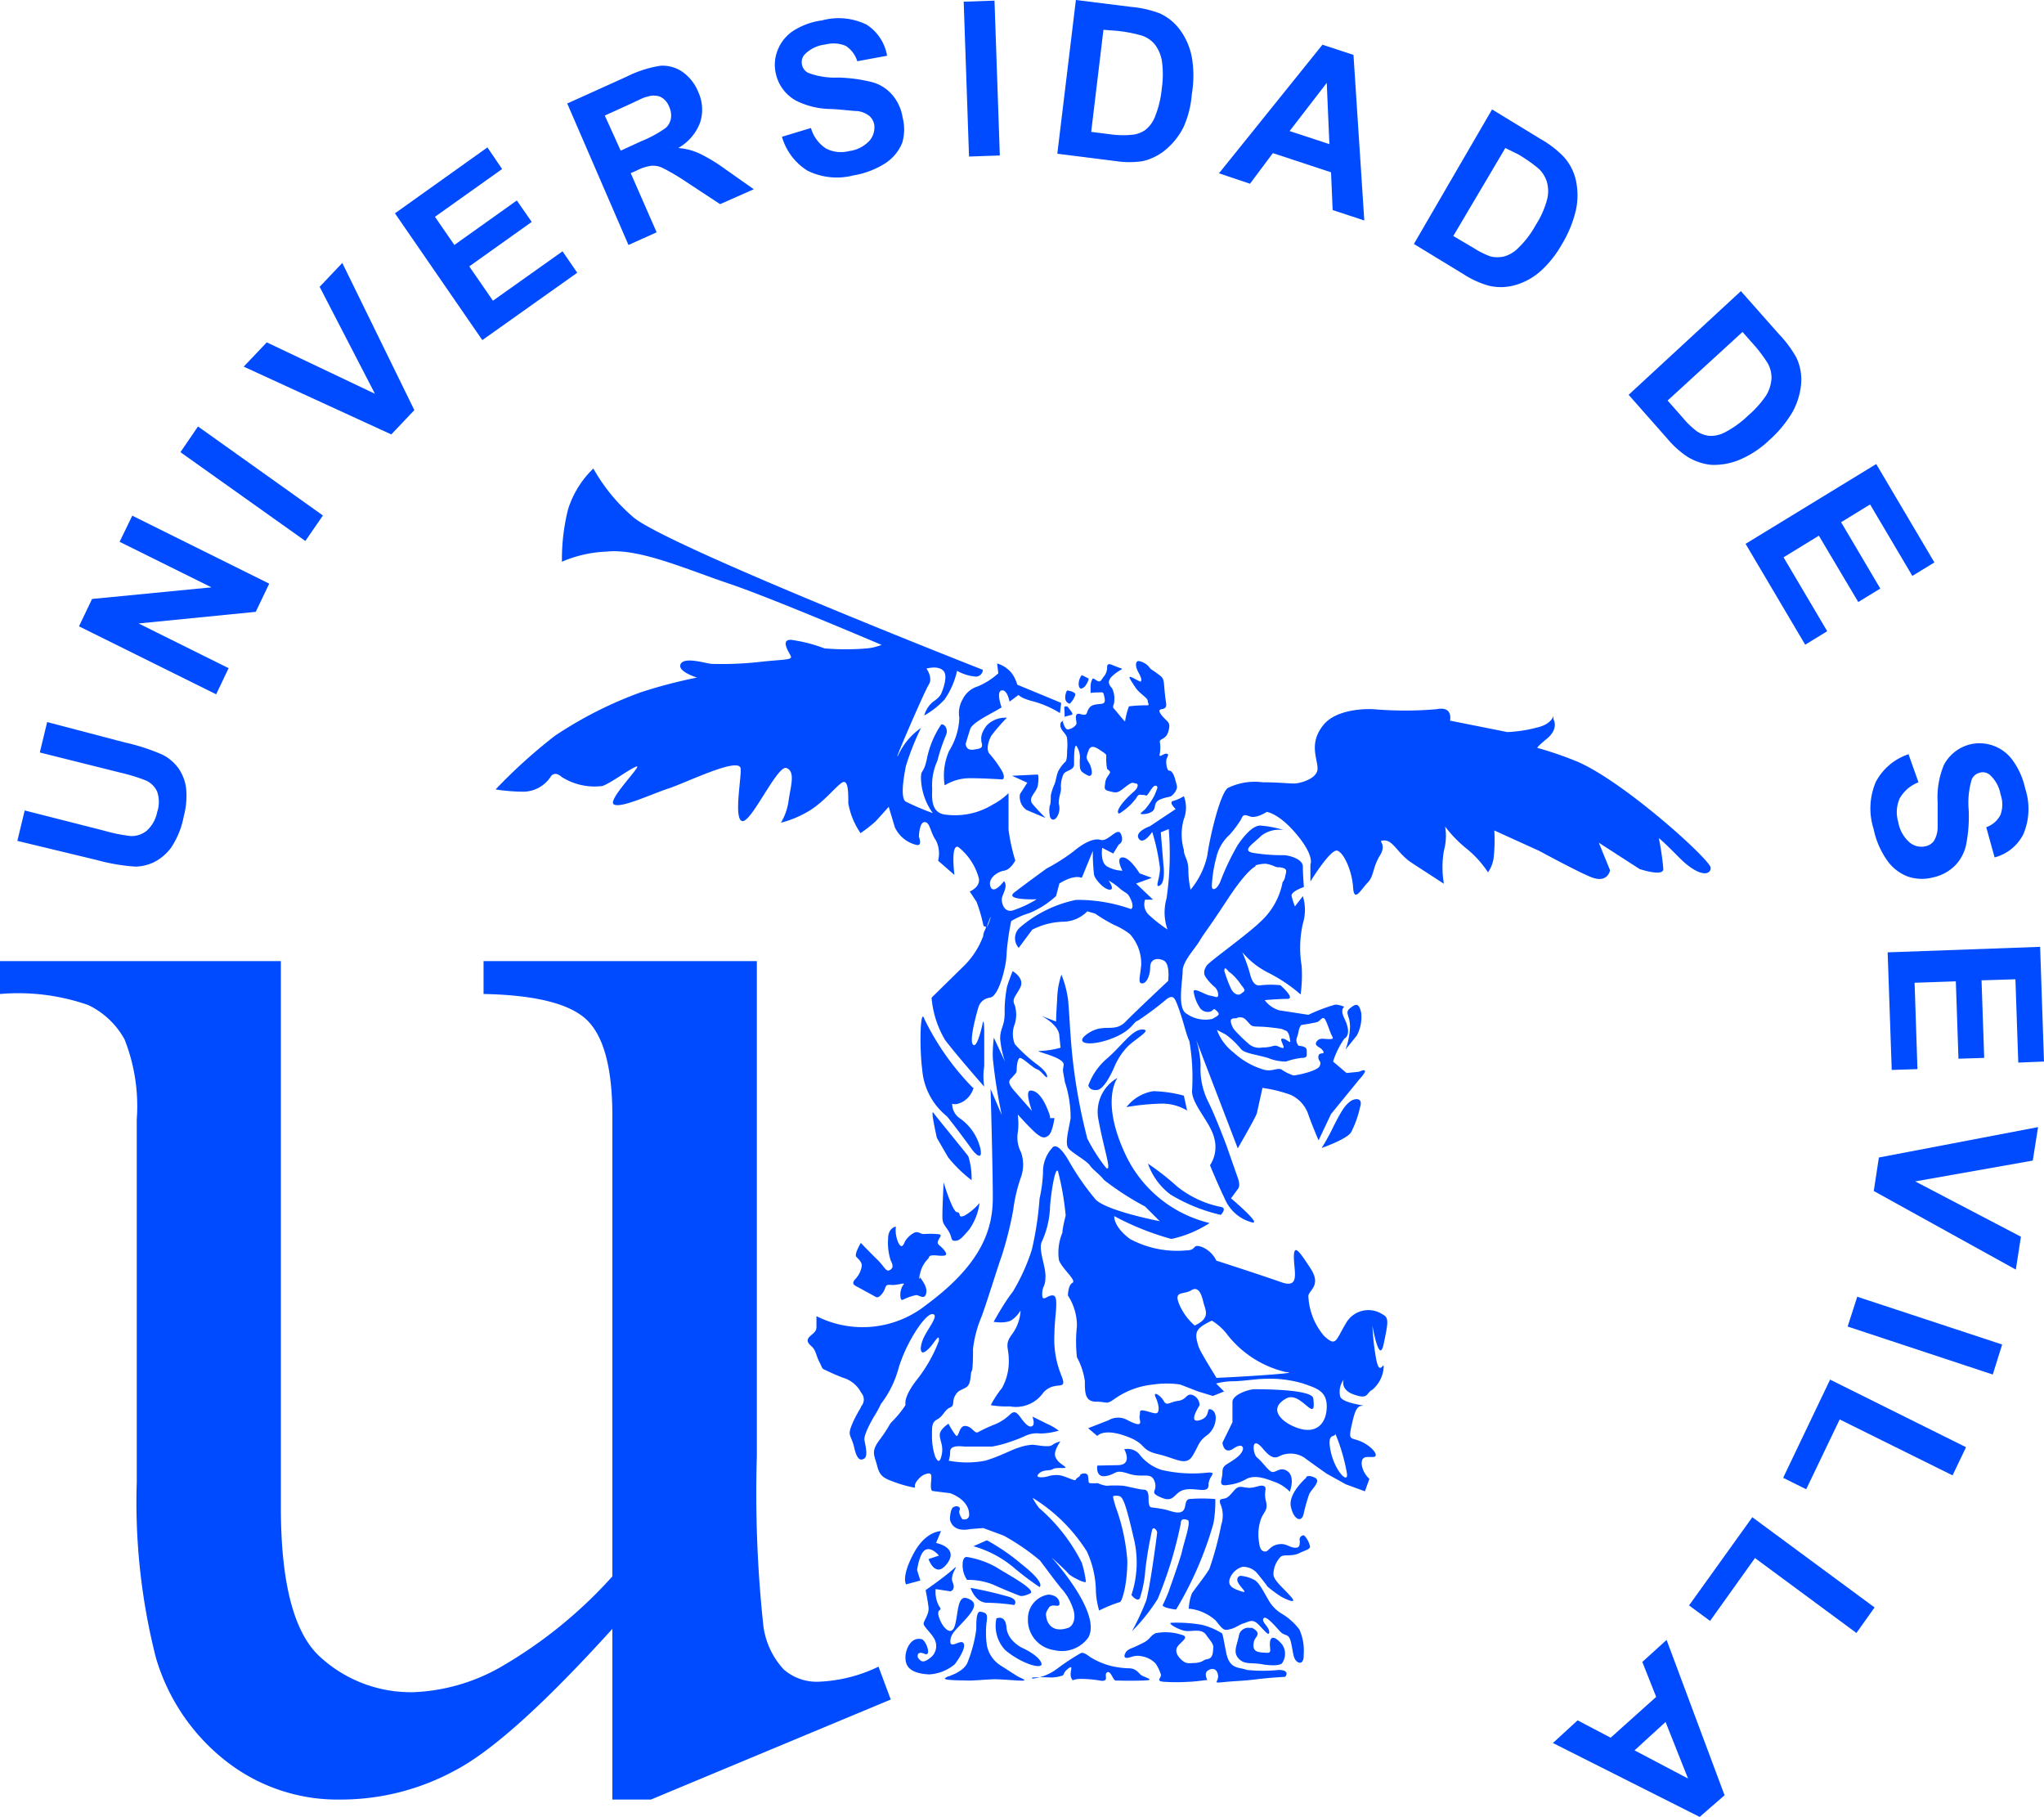 <svg id="Capa_1" data-name="Capa 1" xmlns="http://www.w3.org/2000/svg" viewBox="0 0 100.14 88.99"><defs><style>.cls-1{fill:#004bff;}</style></defs><path class="cls-1" d="M27.53,27.49a10.07,10.07,0,0,1,.3-2.54,4.74,4.74,0,0,1,1.24-2A8.8,8.8,0,0,0,31,25.31c1.47,1.35,17.15,7.5,17.15,7.5a.34.34,0,0,1-.38.33,2.21,2.21,0,0,1-.88-.28,4,4,0,0,1-.61,1.4,4.14,4.14,0,0,1-1,.79,1.3,1.3,0,0,1,.44-.68c.33-.22.39-.39.39-.39s.38-.84.11-1.12-.83-.11-.83-.11.33.45.11.79-2,4.47-1.43,3.32a3.26,3.26,0,0,1,1.05-1.2,12.92,12.92,0,0,0-.74,1.87c-.11.56-.28,1.57,0,1.74a13.07,13.07,0,0,0,1.32.56,3.06,3.06,0,0,1-.58-1.71c0-.47.14-.19.3-1a4.67,4.67,0,0,1,.69-1.63c.16-.05.38.23.22.56a9.24,9.24,0,0,0-.41,1.23,2.84,2.84,0,0,0-.25,1.35c0,.39-.11,1.23.71,1.28a3.52,3.52,0,0,0,2.26-.5,3.2,3.2,0,0,0,.77-.56s0,1.4,0,1.79a9.25,9.25,0,0,0,.33,1.51s-.22.45-.55.5-.82.39-.66.79.66-.28.66-.28c.22.28-.11.67-.11.89s.11.62.5.56a5.41,5.41,0,0,0,1.21-.56s-1.6.06-1.1-.33,1.59-1.18,1.59-1.18a9.3,9.3,0,0,0,1.32-.84c.39-.33.94-.67,1.32-.56s.83-.67,1-.28-.11.51-.11.51l-.27.44L54,41.53s-.11.68.22.9a1.58,1.58,0,0,0,.77.22S54.64,42,55,42s.83.78.83.78l.6.22-.77.28.83.79-.39,0a.7.7,0,0,0,.17.73,6.68,6.68,0,0,0,.93.73,2.48,2.48,0,0,1-.05-1.51,15.16,15.16,0,0,0,.11-3.41l-.39.16L57,42.37s.11.84-.17,1,0-.33,0-.84a10.17,10.17,0,0,0-.38-1.78s-.44.67-.66.33.55-.61.55-.61l1.26-.84s-.38-.34-.11-.4A2.05,2.05,0,0,0,58,39a1.57,1.57,0,0,1,0,1.12,2.7,2.7,0,0,0,0,1.51c0,.33.22.44.22,1a4.51,4.51,0,0,0,.11.95,3.93,3.93,0,0,0,.82-1.68c.11-.84.61-3,1-3.3a3,3,0,0,1,1.71-.28c.77,0,1.26.06,1.54.06s1.15-.23,1.15-.73-.44-1.23.28-2.13,2.47-.78,2.47-.78a17.89,17.89,0,0,0,3.08,0c.83-.17.66.56.66.56l2.81.56a6.86,6.86,0,0,0,1.48-.23c.69-.16.78-.57.78-.57a1.07,1.07,0,0,0,0,.18s.28.45-.33.95-.44.45-.44.45a17.76,17.76,0,0,1,1.82.62c2.25.89,6.65,4.86,6.65,5.25s-.6.45-1.54-.5-1-.95-1-.95a13.32,13.32,0,0,1,.22,1.51c0,.39-1.16,0-1.16,0l-2-1.29.55,1.35s-.11.67-.94.33c-.63-.25-2.53-1.28-2.53-1.28l-2.2-1A8,8,0,0,1,73.18,42a1.62,1.62,0,0,1-.28.73,5.09,5.09,0,0,0-1-1.12,6.23,6.23,0,0,1-1.1-1.12,2.71,2.71,0,0,1-.06,1.18,4.79,4.79,0,0,0,0,1.62l-1.54-1c-.71-.45-.93-1.12-1.37-1.12s.16.11-.22.73-.28,1-.61,1.34-.66,1-.71.22-.44-1.68-.77-1.79-1.32,1.51-1.32,1.51l0-.84s.22-.39-.66-1.45-1.48-1.12-1.48-1.12-.5.34-.83.22-.33-.05-.44.17a5.29,5.29,0,0,1-.55.73A2.14,2.14,0,0,0,59.59,42a6.56,6.56,0,0,0-.22,1.4c0,.28.28.17.44-.28a12.27,12.27,0,0,1,.83-1.73c.16-.23.66-.95,1.1-.95a5.12,5.12,0,0,1,1.15.22,1.44,1.44,0,0,0-1.1.28c-.38.39-1,.73-.38.84a8.68,8.68,0,0,0,1.48.11c.22,0,.94.17.94.56s.05,1,.05,1-.66.22-.6.45a4.25,4.25,0,0,0,.16.5l.39-.5a2.26,2.26,0,0,1,0,1.34,5.4,5.4,0,0,0-.06,2.07,6.82,6.82,0,0,1-.05,1.4,7.87,7.87,0,0,0-1.6-1.07,4,4,0,0,1-1.26-1,7.94,7.94,0,0,1,.38,1.06c.11.45.28.62.55.56a4.68,4.68,0,0,1,.94,0s.77.67.33.67-1.1.06-1.1.06a1.39,1.39,0,0,0,.71.5l1.43.22a8.44,8.44,0,0,1,1.32-.5,1.14,1.14,0,0,1,.44.11s-.22.11,0,.56.27.84,0,1a4.16,4.16,0,0,0-.55,1.12l.66.56.61-.06s.66-.33,0,.39l-1.37,1.68-.61,1.29s-.27-.62-.49-1.23a1.62,1.62,0,0,0-.88-1,6.7,6.7,0,0,0-1.38-.34l-.27,1.23c-.06.22-.94,1.73-.94,1.73L58.6,50.93a4.72,4.72,0,0,1,.22,1.23A3.58,3.58,0,0,0,59.21,54c.38.78.88,2.12.88,2.12l.55,1.57s.16.39,0,.56l-.33.45s1.59,1.34,1,1.17A2,2,0,0,1,60,58.71c-.33-.68-.72-1.63-.72-1.63a1.61,1.61,0,0,0,.22-1.28c-.16-.79-1.1-1.68-1.1-2.35A10.42,10.42,0,0,0,58.27,51c-.16-.33-.27-.89-.49-1.51s-.28-.78-.61-.56A15.06,15.06,0,0,1,55.74,50c-.22.05-.27.5-1.32.89s-1.87.23-1.1-.28,1.27,0,1.82-.56,2.09-2,2.09-2,.11-.84-.22-1-.66-.06-.66.33-.17.79-.39.79-.11-.28-.05-.9a2.16,2.16,0,0,0-.55-1.51,3.42,3.42,0,0,0-.77-.45,8,8,0,0,1-.94-.56l-.38-.11a1.68,1.68,0,0,1-1.21.51,3.57,3.57,0,0,0-1.49.39l-.66.89a.7.7,0,0,1,.06-1,6.08,6.08,0,0,1,2.75-1.35,7.81,7.81,0,0,1,2.69.45s.17-.06,0-.45-.22-.28-.55-.56a3.12,3.12,0,0,0-.55-.39s.33.45.06.45-.72-.5-.77-.73a9.22,9.22,0,0,1-.06-1.17L53,43c-.44-.17-1.1.28-1.1.28l-.16.61a4.37,4.37,0,0,1-1.32.84,3.83,3.83,0,0,0-.88.39,13.32,13.32,0,0,0-.22,1.51,4.05,4.05,0,0,1-.11.84s-.28,1.35-.72,1.4a.67.67,0,0,0-.55.45s-.49,1.62-.27,1.85.49-1.12.49-1.12.06-.12.06.56,0,1.06,0,1.62a3.17,3.17,0,0,0,0,1s-1.37-1.56-1.92-2.29a4.81,4.81,0,0,1-.66-2.07l1.65-1.62a4.05,4.05,0,0,0,.88-1.4c0-.16.09-.29.13-.4s-.1,0-.13-.16a7.48,7.48,0,0,0-.33-1.12l-.33-.5s.55-.22.44-.67a2.93,2.93,0,0,0-1-1.51c-.39-.17-.19,1.37-.19,1.37l-.8-.7a1.43,1.43,0,0,0-.11-1c-.28-.39-.28-.89-.55-.89s-.28.72-.28.72.18.46-.11.4a1.56,1.56,0,0,1-1.07-.87l-.3-1s-.44.5-.66.73a6.73,6.73,0,0,1-.72.56,3.71,3.71,0,0,1-.6-1.46c0-.56,0-1.23-.33-1s-.83.89-1.54,1.34a5.16,5.16,0,0,1-1.43.61,2.85,2.85,0,0,0,.38-1.12c.11-.72.33-1.39-.11-1.56s-1.73,2.71-2.17,2.6,0-2.29-.08-2.6c-.14-.53-2.69.73-3.52,1s-2.36,1-2.69.78,1.48-2,1.1-1.85-1.21.79-1.65.95a3,3,0,0,1-2-.44c-.38-.34-.55,0-.55,0a1.62,1.62,0,0,1-1.29.72c-.77,0-1.4-.11-1.4-.11a25.82,25.82,0,0,1,2.91-2.63,19.57,19.57,0,0,1,4.18-2.12,23.94,23.94,0,0,1,2.78-.73s-1-.3-.8-.67,1.29,0,1.54,0a17.07,17.07,0,0,0,2.28-.09c1.18-.14,1.68-.08,1.57-.3s-.5-.79,0-.79a7.38,7.38,0,0,1,1.65.42,12,12,0,0,0,2.09,0,2.63,2.63,0,0,0,.71-.17s-5.39-2.3-7.47-3-4.4-1.74-6-1.57a6.11,6.11,0,0,0-2.2.5m36.22,22.7a.67.67,0,0,0-.12.32c-.06.25-.06.19-.1.35a.39.39,0,0,0,.11.34s.4,0,.39.23.07.36-.24.36A3.41,3.41,0,0,0,63,52a2.38,2.38,0,0,1-.89-.18c-.58-.17-1.12-.22-1.3-.42a4.2,4.2,0,0,0-.75-.72l-.44-.23a2.45,2.45,0,0,0,.81,1.1,3.74,3.74,0,0,0,1.5.85c.39.11.69-.13.87,0a2.26,2.26,0,0,0,.57.28c.13,0,1.19-.21,1.29-.47s-.09-.21-.07-.46.35-.06.23-.27-.46-.23-.32-.45.38-.13.57-.13.28,0,.19-.15-.22-.61-.34-.81-.23.07-.38.12-.79.15-.79.15m-3.16-.33c-.17,0-.31,0-.29.17a.91.91,0,0,0,.26.49,8.07,8.07,0,0,0,.59.57.79.79,0,0,0,.7.2c.39,0,.51-.09.64-.09s.48.26.38,0-.17-.36,0-.34.38.28.34.09-.06-.44-.25-.5,0-.06-.69-.14-.86,0-1-.13-.24-.29-.36-.34a.45.45,0,0,0-.31,0M60,47.61a5.9,5.9,0,0,0,.33.86c.12.2.32.33.48.2s.26-.11,0-.42a2.71,2.71,0,0,0-.53-.6c-.07,0-.22-.28-.28-.2a.18.18,0,0,0,0,.16M48.34,45.44a2,2,0,0,0,.2-.55,4.44,4.44,0,0,0-.2.55m13.17-3s-.39.12-1.38,1.63S59,45.7,58.77,46.09s-.83,1-.83,1.48-.27,1.79.17,2.07a1.61,1.61,0,0,0,1.29.27c.22-.14.42-.19.23-.37s-.12-.11-.3,0a.47.47,0,0,1-.58-.23,1.85,1.85,0,0,1-.27-.74c0-.22.53.15.81.2s.35.13.39,0a.53.53,0,0,0-.19-.44c-.13-.1-.49-.48-.49-.64s0-.19.11-.38,2-1.53,2.62-2.14a3.49,3.49,0,0,0,1.1-1.92c0-.07.09-.09.13-.3s.13-.36-.09-.43-.25,0-.42-.08a1.71,1.71,0,0,0-.44-.13,1.67,1.67,0,0,0-.5.08"/><path class="cls-1" d="M46.28,38.46a3,3,0,0,1,.22-1.68,3.29,3.29,0,0,0,.5-1.62,1.33,1.33,0,0,1,.16-.9,1.22,1.22,0,0,1,.75-.64,3.52,3.52,0,0,0,1-.64l-.06-.48a1.43,1.43,0,0,1,.72.48,1.84,1.84,0,0,1,.27.56l2.15.89-.06.5a4.9,4.9,0,0,0-1.26-.56c-.66-.16-.77-.33-.77-.33l-.44.33s-.11-.61-.39-.55,0,.83,0,.83c-.55.34-1.43.73-1.54,1.07s-.22.72-.22.72,0,.34.39.28.47-.08.38-.39c0-.12-.08-.33.25-.78a1.25,1.25,0,0,1,1-.39,8.21,8.21,0,0,0-.77.89c-.3.59-.11.84-.11.84a5.68,5.68,0,0,1,.55.73c.33.5.11.56.11.56s-.88-.06-1.6-.06a2.34,2.34,0,0,0-1.21.34"/><path class="cls-1" d="M49.58,38l.75.34-.36.56a.78.78,0,0,0,.33.78l.93.39s-.35-.34-.63-.67.19-.56.25-.95,0-.51,0-.51Z"/><path class="cls-1" d="M52.28,33.82s.44.06.4.22a1.06,1.06,0,0,1-.27.43.28.28,0,0,1-.22-.25.66.66,0,0,1,.09-.4"/><path class="cls-1" d="M53,33.07a.71.71,0,0,0-.15.51c.06.23.16.14.25.09s.28-.4.22-.44L53,33.07"/><path class="cls-1" d="M52.12,35.31s-.2,0-.17.25.32.39.33.63a2.72,2.72,0,0,1,0,.56c0,.12,0,.48-.08.56a1.73,1.73,0,0,0-.36.48c-.1.26-.11.47-.18.63a2.5,2.5,0,0,0-.18.55c0,.13,0,.43-.05.49a1.22,1.22,0,0,0,0,.46c0,.18.16.34.33.13a.79.79,0,0,0,.11-.69c0-.34.11-.52.11-.73a1.46,1.46,0,0,1,.12-.7c.11-.21.52-.18.52-.49s0-.95.11-.91a1,1,0,0,1,.17.7c0,.38,0,.43.09.56a1.42,1.42,0,0,0,.34.21s.23.07.14-.33-.3-.42-.21-.7.14-.56.6-.25.31.18.34.62.06.31.16.43-.17.24-.21.55-.08.37.21.44.37.1.63-.1.44-.35.54-.31.26,0,.19.2-.27.26-.65.7-.33.6-.23.6a3,3,0,0,0,.83-.76c.12-.22.16-.15.34-.15s.12.13.3-.14.25-.35.35-.3,0,.2-.09.44a3.55,3.55,0,0,1-.47.7c-.17.16-.32.24-.12.24s.48-.07.56-.24,0-.37.35-.5.42-.08.51-.16a.74.74,0,0,0,.26-.38c0-.16,0-.1-.08-.4s-.18-.45-.3-.45-.17-.43-.13-.56.15-.25,0-.27-.39.25-.33,0a1.61,1.61,0,0,0,0-.59c0-.15.3-.11.41-.47s.06-.44-.12-.61-.38-.41-.28-.48.35,0,.3-.33-.07-.54-.1-.9-.11-.38-.35-.56-.28-.16-.4-.33a.86.86,0,0,0-.5-.27c-.13,0-.2.21,0,.57s.12.37.12.43-.38-.19-.51-.22,0,.15.22.49.6.51.62.68.11.22-.06.22a6.64,6.64,0,0,0-.86.05,3.7,3.7,0,0,0-.19.73c0,.06-.4-.46-.53-.6s0-.16,0-.39a1.16,1.16,0,0,0-.1-.61c-.05-.09-.34-.29,0-.61s.58-.34.44-.38-.46-.18-.53-.2-.14,0-.16.09a.74.74,0,0,1-.12.46c-.13.14-.17.3-.28.29s-.29-.21-.32-.12a.8.8,0,0,0-.09.39c0,.16,0,.22,0,.27s0,0,.3,0,.31-.06.36.15.07.34-.06.39-.49,0-.65.2-.09.34-.25.35-.32-.11-.39,0,0,.29,0,.42-.28.3-.43.3-.24-.39-.24-.39"/><path class="cls-1" d="M52.12,34.66a.13.13,0,0,1,.22,0c.12.17.26.31.17.35s-.41.09-.37.13,0-.5,0-.5"/><path class="cls-1" d="M47.66,53.28a12.73,12.73,0,0,1-2.37-3.36c-.21-.64-.25,1.41-.11,2.46a3.26,3.26,0,0,0,1.21,2.3c.5.61,1.27,1.68,1.27,1.68s.49.61.38-.06a2.52,2.52,0,0,0-1-1.51.85.85,0,0,1-.39-.73s.17.11.55-.11a1.16,1.16,0,0,0,.5-.67"/><path class="cls-1" d="M45.9,55.74s-.33-1.45-.17-1.23,1.54,1.9,1.71,2.13a3.55,3.55,0,0,1,.16,1.17,6.57,6.57,0,0,1-1.15-1.12l-.55-.95"/><path class="cls-1" d="M46.23,57.92s.44,1.46.66,1.46,0,.33.38.16a3,3,0,0,0,.72-.61,2.93,2.93,0,0,1-.5,1.29c-.38.44-.49.56-.71.56s-.11-.17-.33-.51-.28-.33-.28-.73.06-1.62.06-1.62"/><path class="cls-1" d="M40,64.47a5,5,0,0,0,5.39-.56c2.81-2.07,3.25-3.81,3.25-5.26s-.11-5.31-.11-5.31l.55,1.28a24.71,24.71,0,0,1-.44-2.79,6.44,6.44,0,0,1,.05-1l.55,1.18A4.66,4.66,0,0,1,49,50.87c0-.5.22-.61.22-1.23a6.3,6.3,0,0,1,.11-1.28c.06-.23.28-.79.28-.79s.6.34.38.79-.44.56-.27.89a1.59,1.59,0,0,1,0,.9,1.32,1.32,0,0,0,0,1,7.61,7.61,0,0,0,1.1,1s.46.33.48.56-.27-.26-.49-.33-.75-.62-.86-.55-.14.42-.14.58-.09.2-.2.34-.34.19.07.67l.88,1s-.38-1-.07-1,.57.32.79.82.16.53.16.53h.22s-.09.69-.29.85-.34.11-.59-.09-.92-.94-.92-.94a3.22,3.22,0,0,1,0,.91,1.56,1.56,0,0,0,.16.94,1.82,1.82,0,0,1,0,1.22,7.79,7.79,0,0,0-.38,1.61,17.9,17.9,0,0,1-.57,2.27c-.13.34-.83,2.59-1,3a5.66,5.66,0,0,0-.4,1.54c0,.34,0,1-.07,1.1s0,.62-.27.78-.38.13-.54.41,0,.48-.25.58-.34.43-.61.57-.27.32-.27.78a3.15,3.15,0,0,0,.16,1.06c.07.13.2.41.31-.07s-.09-.71-.09-1,.43-.55.43-.55a3.85,3.85,0,0,0,.34.55c.18.23.14-.48.5-.44s.43.44.65.28a8.2,8.2,0,0,1,.81-.37,2.35,2.35,0,0,0,.7-.46c.21-.2.32-.16.55.16s.42.49.56.39,0-.46,0-.46l.75.37a2.66,2.66,0,0,1,.54.32,3.39,3.39,0,0,1-.9.14,1.33,1.33,0,0,0-.68.09,7.12,7.12,0,0,1-.81.32,5.59,5.59,0,0,1-.88.23H47.29c-.13,0-.72-.11-.74.23a1.51,1.51,0,0,1-.07.46,4.7,4.7,0,0,0,1.79,0c.69-.2,1.37-.57,1.64-.64a2.52,2.52,0,0,1,.66-.14c.22,0,.83.16,1,0a1,1,0,0,1,.38-.16s-.34.46-.25.73.34.39.48.51-.41,0-.59.11-.47,0-.7.23.25.18.41.14a1.34,1.34,0,0,1,.56-.07c.25,0,.82.32.84.23s.22-.16.22-.23.36-.18.39.07,0,.3.09.32a2.06,2.06,0,0,0,.38,0,1.59,1.59,0,0,0,.43.13,5.63,5.63,0,0,1,.83,0c.3.05.81.19,1,.19s.23.2.23.39,0,.46.14.48a6.89,6.89,0,0,1,.7.11c.27.07.63.23.83.07s.07-.53.32-.59a7.66,7.66,0,0,1,1.28,0,6.05,6.05,0,0,1-.09,1.19,17.4,17.4,0,0,1-1.83,4.22c-.06,0-.72-.09-.65-.23a7.16,7.16,0,0,0,.29-.66c.07-.21.59-1.65.66-2s.45-1.42.27-1.49-.34-.07-.34.16a19.87,19.87,0,0,1-1.13,3.7,9,9,0,0,1-1.26,1.58,12.4,12.4,0,0,0,.7-1.51c.2-.75.53-3.23.53-3.32s-.15-.31-.24-.15a19,19,0,0,0-.34,2,5.65,5.65,0,0,1-.27,1.38c-.14.18-.41-.17-.41-.17a5,5,0,0,0,.1-2.84c-.39-1.7-.52-1.93-.68-2a.55.55,0,0,0-.32,0s0,.12.14.55a9.68,9.68,0,0,1,.56,2.6,7.33,7.33,0,0,1-.11,1.3s-.14.74-.27.74a6.74,6.74,0,0,0-1,.41,3.89,3.89,0,0,1-.16-.94A4.78,4.78,0,0,0,53.25,76a8.24,8.24,0,0,0-2.66-2.63,2.92,2.92,0,0,0,.32.5A8.68,8.68,0,0,1,53,76.55a5.47,5.47,0,0,1,.2.92c0,.14-.79-.28-.86-.39s-.83-.8-.83-.8S54,79,53.32,80.21a1.59,1.59,0,0,1-1.67.62,1.49,1.49,0,0,1-1.29-1.52,1.19,1.19,0,0,1,1-1.2s.47,0,.54.37-.34,0-.52.28-.14.32-.11.5.24.76,1.06.48c.26-.09.4-.5.24-.94a2.76,2.76,0,0,0-.51-.92c-.16-.16-1-1.3-1.11-1.44a10.84,10.84,0,0,0-1.78-1.22l-1-.37-.63.05c-.93.19-1-.48-1-.48s0-.51.18-.6.36,0,.29.16.14.44.14.44.36.09.33-.28c-.05-.72-.94-1-.94-1s-.79-.09-.86-.11-.09-.19-.06-.49,0-.39-.16-.36-.32.09-.52.34-.07.35-.14.35a5.83,5.83,0,0,1-1-.28c-.5-.18-.7-.28-.83-.8s-.32-.67.13-1.27.45-.73.59-.87a4.94,4.94,0,0,0,.67-.82c0-.1-.08-.39.5-1.17A7.21,7.21,0,0,0,46,65.68c0-.21,0-.26-.27.11s-.45.46-.52.46-.18-.14,0-.62.84-1.22.48-1.26S44.36,65.81,44,67.1a5,5,0,0,1-.84,1.67,5.7,5.7,0,0,1-.36.65s-.5.85-.45,1.12.18.78,0,.9-.36.09-.5-.53-.34-.55-.13-1.08.47-.87.47-.94a.5.5,0,0,0,0-.67,1.46,1.46,0,0,0-.88-.73c-.43-.16-.74-.32-.9-.39s-.11-.09-.27-.39-.16-.57-.38-.76-.25-.32-.09-.48S40,65.24,40,65v-.54"/><path class="cls-1" d="M42.18,60.87s-.34.57-.23.69.28.26.27.45a1.2,1.2,0,0,1-.33.66c-.21.24,0,.3.18.4s.84.46.84.46.12.1.33-.19.07-.43.41-.4.76-.16.6,0a.87.87,0,0,0-.14.53s0,.25.12.2a2.6,2.6,0,0,1,.65-.23c.17,0,.43.26.5-.11s-.36-.77-.3-.8-.13.35,0-.16a1.45,1.45,0,0,1,.4-.72c.06-.09,0-.19.43-.15s.55,0,.35-.26-.38-.26-.3-.46.27-.32-.07-.33a3.76,3.76,0,0,0-.62,0c-.19,0-.28-.15-.47-.07a1.13,1.13,0,0,0-.45.41c-.07.12-.15.45-.34.08a1.53,1.53,0,0,1-.12-.79s-.39.07-.38.61a2.75,2.75,0,0,0,.13,1.06c.13.25.12.38-.06.47s-.25-.18-.59-.51-.83-.84-.83-.84"/><path class="cls-1" d="M52,47.74A5,5,0,0,1,52.33,49c.06.61.11,1.9.22,2.85a27.56,27.56,0,0,0,.72,3.92,8.29,8.29,0,0,0,.93,1.45c.28.17-.11-.89-.38-2.35a1.91,1.91,0,0,1,.93-2.07s-.88,1.12.44,3.86a6.13,6.13,0,0,0,4.07,3.25,5.62,5.62,0,0,1-1.87.78,13.39,13.39,0,0,1-2.8-1.12s-.06.5.77,1.12a4.88,4.88,0,0,0,2.75.56c.55,0,.27-.34.77-.17a1.35,1.35,0,0,1,.71.67s2.26.73,3.19,1.06.61-.55.61-1.23.27-.28.82.56-.11,1.07-.11,1.35a3.21,3.21,0,0,0,.77,1.95c.61.56.55.23,1.1-.67a1.26,1.26,0,0,1,1.76-.39c.33.17.28.39.06,1.45s-.55-.89-.55-.89a11.69,11.69,0,0,0,.16,1.51c.17,1.06.39.22.39.5a1.57,1.57,0,0,1-.55,1.12c-.33.17-.17.51-.94.23-.62-.23-.49-.67-.47-.72s0,0,0,0a1,1,0,0,0-.17.83c.11.34,1.38.45,1.1.45s-.38.22-.55,1,0,.51.55.79.83.72.5.72-.55-.05-.55.34a1.17,1.17,0,0,0,.38.73l-.22.61-.93-.34L65,72.19s-.88-.62-1.1-.79a1.25,1.25,0,0,0-.93-.17c-.39.06-.5.45-1.1-.27s-.5.27-.28.44.44.51.66.67.44-.28.83,0,.11,1,.11,1a2,2,0,0,0-.66-.45c-.33-.11-1-.44-1.49-.16a2.19,2.19,0,0,1-.82.27c-.61.12-.33-.22-.33-.61s.22-.34.71-.73.33-.78-.16-.44-.55-.28-.55-.28l.49-1v-1c0-.34.77-.62,1.1-.62s2.81,0,2.86.45c.17,1.34-.6-.39-1.32,0-1.06.58,0,1.34.77,1.51S65,69.67,65,68.89s-.55-.9-1.16-1.12A5.68,5.68,0,0,0,62,67.54c-.44,0-1.15.12-1.59.12a3.44,3.44,0,0,0-.83.11l.39.39-.55.22-.72-.22-.88-.34a4.47,4.47,0,0,0-1.32,0,3.94,3.94,0,0,0-1.92.72c-.39.28-.33.12-.88.12s-.55-.45-.55-1a3.42,3.42,0,0,0-.39-1.18,7,7,0,0,1,0-1.51,2.69,2.69,0,0,0-.44-1.51s0-.5.22-.62-.49-.67-.66-1.11a2.53,2.53,0,0,1,.17-1.35c0-.22.16-.84.16-.84a13.74,13.74,0,0,0-.38-2.18c-.17-.22-.39,1.51-.39,1.85a4.43,4.43,0,0,1-.38,1.57c-.22.39.16,1.17.16,1.73s-.16.45-.16.89.27,0,.55.06.05,1.06.05,1.85A4.68,4.68,0,0,0,52,67.38c.33.83-.29.19-.88.83a1.64,1.64,0,0,1-1.65.68,4.29,4.29,0,0,1-.93-.06,5,5,0,0,1,.55-.84,2.68,2.68,0,0,0,.33-1.45c0-.51-.22-.68.16-1.18A2.13,2.13,0,0,0,50,64.19a1.47,1.47,0,0,1-.39.44c-.27.23-.93.12-.93.12s.55-1,.93-1.46a9.63,9.63,0,0,0,.94-2.07,15.61,15.61,0,0,0,.38-2.51,6.94,6.94,0,0,0,.17-1.29,1.72,1.72,0,0,1,.44-1.18c.27-.39.82.62.82.62a12.68,12.68,0,0,0,1.32,1.9c.55.56,3.14,1.06,3.14,1.06l-.72-.72a13.87,13.87,0,0,1-2-1.29c-.27-.33-.55-.5-.71-.73s-.88-.61-1.05-.84,0-.83.11-1.45A5.51,5.51,0,0,0,52.17,53c-.11-.68-.11-.45-.06-.84s-1.59-.68-1.15-.68a4.29,4.29,0,0,0,1-.16l-.06-.56c0-.56-.88-1-.88-1l.72.28s0-.28.05-1.06A4.27,4.27,0,0,1,52,47.74M65.42,70.23c0,.22-.44-.11-.22.89s.94,1.68.77.95a8.94,8.94,0,0,0-.55-1.84m-6.05-5.54c-.82.39-.86.58-.66,1.24.1.33.89,1.54.88,1.56s4.46-.23,3.41-.28a5.11,5.11,0,0,1-2.86-1.82,2.75,2.75,0,0,0-.77-.7m-.84.24c.82-.38.51-.76.42-1.17-.06-.24-.2-.8-.58-.56s-.88,0-.6.68a2.84,2.84,0,0,0,.76,1.05"/><path class="cls-1" d="M53.32,53.17a3.14,3.14,0,0,1,.94-1.34c.71-.62,1.21-1.4,1.7-1.4s-.22.39-.66.78a3.28,3.28,0,0,0-.71,1.06s-.44,1.07-.83,1.12-.44-.22-.44-.22"/><path class="cls-1" d="M55.19,54.23a2.06,2.06,0,0,1,1.32-.78,6.31,6.31,0,0,1,1.49.22l.16.73a2.37,2.37,0,0,0-1.26-.34,11.49,11.49,0,0,0-1.71.17"/><path class="cls-1" d="M56.24,57a3.23,3.23,0,0,0,1.1,1.51,8.36,8.36,0,0,0,2.47,1s.33-.34,0-.39a5,5,0,0,1-2.14-1A12.62,12.62,0,0,0,56.24,57"/><path class="cls-1" d="M64.76,56.22a11,11,0,0,0,.55-1c.45-.9.61-1.09.83-1.26s.66-.22.49.28a5,5,0,0,1-.44,1.23c-.22.34-1.43.76-1.43.76"/><path class="cls-1" d="M65.92,51.41a3.53,3.53,0,0,0,.22-1.12c0-.56-.28-.67,0-.9s.44-.28.55.23a1.93,1.93,0,0,1-.22,1.11Z"/><path class="cls-1" d="M53.76,70.34s.28-.39,1.38,0,.66.67,1.59.89,1.38.62,1.71.06.27-.67.71-1,.55-1.06.22-1.23,0,.34-.6.51,0-.73,0-.73a.54.54,0,0,0-.33-.5c-.33-.12-.28.22-.72.28s-.55.28-.71,0-.55-.51-.39-.17.22.78,0,.78-.77-.28-.77-.06-.05.17,0,.4-.05.28-.6,0a.93.93,0,0,0-.94,0l-1,.39Z"/><path class="cls-1" d="M53.76,71.79s-.11.62.44.51.39-.34,1.1-.11,1.1-.12,1.27.39-.33.5.33.78.6-.28,1.15-.39,1.16.22,1.16-.23.44-.61,0-.61A6.68,6.68,0,0,1,56.9,72a2.21,2.21,0,0,1-1.1-.79.77.77,0,0,0-.72-.22s.44.78-.33.78Z"/><path class="cls-1" d="M47.69,75.74a5.35,5.35,0,0,1,1.92,1,14.21,14.21,0,0,0,1.32,1s.33-.17-.88-1.12a10.16,10.16,0,0,0-1.7-1.17Z"/><path class="cls-1" d="M47.38,76.27s-.22-.06-.22.39a1.26,1.26,0,0,0,.22.73,3.25,3.25,0,0,1,1.32.25c.61.28,1.27.53,1.27.53s.11.06.49-.11-1.21-1-1.65-1.29a4.33,4.33,0,0,0-1.43-.5"/><path class="cls-1" d="M47.55,77.78s.22.73.82.73a10.19,10.19,0,0,1,1.32.11s.22-.23-.22-.39a19.29,19.29,0,0,0-1.92-.45"/><path class="cls-1" d="M48.81,79.32a1.72,1.72,0,0,0,.44,1.51c.83.7,1.93,1,1.76.61s-.93-.72-.93-.72-.72-.34-.77-1-.5-.44-.5-.44"/><path class="cls-1" d="M45.09,77.42l-.7.19s-.25-.33.35-1.48S46.1,75,46.1,75l-.24.58s1.13.21.55,1-.92-.21-.92-.21L46,76.2s-.34-.43-.65-.29-.42,1-.42,1Z"/><path class="cls-1" d="M45.35,77.89s.88-.61,1.32-1-.17.22,0,.61-.11.45-.11.45l-.72-.11a1.45,1.45,0,0,0,.17.84c.22.28-.17.06,0,.56s.6.95.77.39.11-1.51.6-1.34.44.45-.05,1-.77.73-.77,1.12.55-.17.66.11-.44,1-.44,1a2.15,2.15,0,0,1-1.27.5c-1-.06-1.15-.45-1.15-.84s.27-1,.77-.89c.22,0,.55.89.16.72s-.36.16-.29.23.18.28.53,0a.72.72,0,0,0,.27-.91c-.13-.3-.56-.65-.55-.8s.28-.46.24-.8-.14-.83-.14-.83"/><path class="cls-1" d="M46.53,82.09s.72-.22.88-.68a6.62,6.62,0,0,0,.42-1.61c0-.38,0-.89.21-.85s.35.06.31.4a4.4,4.4,0,0,0,0,1.25,1.51,1.51,0,0,0,.7,1l.75.48c.16.11.5.21.35.24s-1.13-.08-1.55-.06-1,.07-1.18.06-1.23,0-1.12-.11a.39.39,0,0,1,.25-.11"/><path class="cls-1" d="M50.55,82.23a2.49,2.49,0,0,0,1.27-.51A11.08,11.08,0,0,1,52.91,81c.12-.09.28,0,.5.17a3.71,3.71,0,0,0,1,.43,4.15,4.15,0,0,0,.89.12c.32,0,.43.17.58.31s.84.27.12.29-1.21,0-1.34,0-.24-.51-.42-.4.13.45-.3.41a5.59,5.59,0,0,0-1-.09c-.37,0-.37.13-.43,0-.18-.27.15-.75-.17-.51s-.14.33-.37.37a1.7,1.7,0,0,1-.5.07,8.57,8.57,0,0,0-.88,0"/><path class="cls-1" d="M55.12,81s-.1.2.07.21.39-.16.74-.08a1.22,1.22,0,0,1,.68.35,2.08,2.08,0,0,1,.27.56c0,.17-.26.3.12.34a9.76,9.76,0,0,0,1.27,0c.21,0,.88-.09.88-.09s-.17-.3,0-.44.45-.17.52.18-.32.43.25.37,1-.06,1.63-.14,1.37-.12,1.4-.12.28-.32-.28-.34a7.6,7.6,0,0,1-1.59,0c-.35-.15-.83,0-1-.82s-.17-1-.26-1a3.44,3.44,0,0,0-.94-.39,7.16,7.16,0,0,0-1.48-.1c-.26,0,.36.36.68.4s.78-.13,1,.18.38.45.36.65,0,.5-.28.55-.16.14-.6.19c-.29,0-.42.07-.66-.14s-.36-.47-.19-.69.56-.44.21-.54a2.56,2.56,0,0,0-1.3-.09c-.28.14-.23.24-.53.43a7,7,0,0,1-.71.33c-.25.12-.25.24-.25.24"/><path class="cls-1" d="M61.23,79.74a.47.47,0,0,0-.54.42c-.12.51-.28.79,0,1.09s.61.18,1.13.27.92.06,1-.06a.81.81,0,0,0,0-.9c-.3-.36-.56-.47-.6-.13s.13.55-.17.53-.65,0-.64-.36.16-.36.2-.54-.27-.32-.27-.32"/><path class="cls-1" d="M58.27,78.8a2.32,2.32,0,0,1,1.28.57c.38.47.4.51.7.44s.44-.22.7-.3.42-.23.72.08.52.6.51.34-.39-.47-.28-.65.55.35.81.63.43.06.54.55.1.75.27.91.37.09.35-.33a2.51,2.51,0,0,0-.21-1.22,3,3,0,0,0-.84-.76,1.79,1.79,0,0,1-.66-.66c-.21-.35-.46-.87-.69-1a1.78,1.78,0,0,0-.69-.21c-.07,0-.27.11-.09.39s.48.49.09.36-.64-.26-.53-.61a.94.94,0,0,1,.62-.58.91.91,0,0,1,.75.35c.18.22.42.52.47.61a5.66,5.66,0,0,0,.71.52c.11.06.81.41.46,0s-.82-.77-.87-1.08a1.24,1.24,0,0,1,.36-.9c.16-.12.55,0,.88-.16s.57-.2.55-.34a1.1,1.1,0,0,0-.29-.54.2.2,0,0,0-.21.26c0,.21,0,.38-.28.34s-.41-.23-.79-.16S62.14,76,62,76s-.27-.06-.31-.42a2.3,2.3,0,0,1,.07-1.12c.15-.44.38-.45.26-.93s.08-.64-.09-.73-.4.08-.72.08-.49-.15-.71.09-.32.39-.49.43-.35,0-.18.37a1.48,1.48,0,0,1,0,.93,15.59,15.59,0,0,1-.58,2.15c-.2.35-.73,1-.86,1.21a2.42,2.42,0,0,0-.15.76"/><path class="cls-1" d="M64,72.38s-.89.77-.76,1.41.51.81.62.4a8.64,8.64,0,0,1,.28-1c.11-.24.6-.64.29-.8s-.43-.05-.43-.05"/><path class="cls-1" d="M.85,41.19l.36-1.49,3.93,1a7.73,7.73,0,0,0,1.23.25,1.16,1.16,0,0,0,.82-.26,1.65,1.65,0,0,0,.51-.91,1.55,1.55,0,0,0,0-1,1.11,1.11,0,0,0-.53-.54,8.76,8.76,0,0,0-1.22-.38l-4-1,.36-1.49,3.81,1a9.84,9.84,0,0,1,1.82.59,2.13,2.13,0,0,1,.8.67,2.2,2.2,0,0,1,.38,1A3.88,3.88,0,0,1,9,40a4.11,4.11,0,0,1-.63,1.54,2.39,2.39,0,0,1-.84.7,2.18,2.18,0,0,1-.9.21,9.47,9.47,0,0,1-1.88-.32Z"/><polygon class="cls-1" points="10.59 34.01 3.87 30.68 4.51 29.34 10.36 28.77 5.86 26.54 6.48 25.26 13.19 28.59 12.53 29.97 6.79 30.54 11.2 32.73 10.59 34.01"/><polygon class="cls-1" points="14.96 26.5 8.84 22.15 9.7 20.89 15.82 25.25 14.96 26.5"/><polygon class="cls-1" points="19.17 21.28 11.94 17.96 13.07 16.77 18.37 19.29 15.66 14.05 16.77 12.88 20.3 20.09 19.17 21.28"/><polygon class="cls-1" points="23.63 16.66 19.35 10.45 23.88 7.22 24.6 8.28 21.31 10.62 22.26 12 25.32 9.82 26.05 10.87 22.99 13.05 24.15 14.73 27.56 12.31 28.28 13.36 23.63 16.66"/><path class="cls-1" d="M30.41,7.38l1-.46a5.79,5.79,0,0,0,1.2-.65.79.79,0,0,0,.26-.47,1,1,0,0,0-.09-.58.89.89,0,0,0-.43-.48.92.92,0,0,0-.64,0c-.12,0-.45.18-1,.43l-1.08.49ZM30.79,12l-3-6.93,2.9-1.31a5.62,5.62,0,0,1,1.67-.54,1.73,1.73,0,0,1,1.09.31,2.24,2.24,0,0,1,.77,1A2.05,2.05,0,0,1,34.3,6a2.41,2.41,0,0,1-1.07,1.25,3.12,3.12,0,0,1,1,.25,8.25,8.25,0,0,1,1.28.77l1.42,1L35.28,10,33.62,8.91a10.31,10.31,0,0,0-1.17-.69,1.08,1.08,0,0,0-.54-.1,2.23,2.23,0,0,0-.73.24l-.28.12,1.27,2.9Z"/><path class="cls-1" d="M38.31,6.7l1.42-.43a1.79,1.79,0,0,0,.73,1,1.59,1.59,0,0,0,1.14.13,1.64,1.64,0,0,0,1-.51,1,1,0,0,0,.23-.79.73.73,0,0,0-.24-.42A1.16,1.16,0,0,0,42,5.44c-.19,0-.6-.06-1.25-.1A3.9,3.9,0,0,1,39,4.93a2,2,0,0,1-1-1.37,1.92,1.92,0,0,1,.11-1.13,2,2,0,0,1,.77-.93A3.46,3.46,0,0,1,40.27,1a3.1,3.1,0,0,1,2.19.21,2.25,2.25,0,0,1,1,1.52L42,3a1.38,1.38,0,0,0-.56-.75,1.54,1.54,0,0,0-1-.07,1.67,1.67,0,0,0-1,.47.55.55,0,0,0-.15.51.56.56,0,0,0,.31.41,3.68,3.68,0,0,0,1.45.23,7.45,7.45,0,0,1,1.7.23,2,2,0,0,1,.95.6,2.21,2.21,0,0,1,.52,1.12A2.31,2.31,0,0,1,44.2,7a2.19,2.19,0,0,1-.83,1,4.18,4.18,0,0,1-1.55.59,3.25,3.25,0,0,1-2.26-.23A2.9,2.9,0,0,1,38.31,6.7"/><rect class="cls-1" x="47.34" y="0.05" width="1.51" height="7.59" transform="translate(-0.1 1.66) rotate(-1.97)"/><path class="cls-1" d="M54.06,1.46l-.6,5,1.11.14a4.46,4.46,0,0,0,.91,0,1.34,1.34,0,0,0,.64-.24,1.56,1.56,0,0,0,.48-.68,5,5,0,0,0,.32-1.36,4.74,4.74,0,0,0,0-1.36,1.87,1.87,0,0,0-.34-.78,1.39,1.39,0,0,0-.65-.44,7.13,7.13,0,0,0-1.21-.23ZM52.71,0l2.73.34a5.2,5.2,0,0,1,1.39.32,2.53,2.53,0,0,1,1,.83,3.3,3.3,0,0,1,.56,1.31,5.38,5.38,0,0,1,0,1.81A4.85,4.85,0,0,1,58,6.19a3.43,3.43,0,0,1-1,1.23A2.72,2.72,0,0,1,56,7.89a4.29,4.29,0,0,1-1.34,0L51.8,7.53Z"/><path class="cls-1" d="M65.13,7.06l-.13-3L63.18,6.42Zm1.71,3.74-1.55-.51-.08-1.85L62.36,7.5,61.24,9l-1.52-.51,5.07-6.3,1.52.5Z"/><path class="cls-1" d="M73.75,7.25,71.2,11.56l1,.59a4.05,4.05,0,0,0,.82.41,1.45,1.45,0,0,0,.68,0,1.6,1.6,0,0,0,.7-.43,4.66,4.66,0,0,0,.84-1.11,4.37,4.37,0,0,0,.55-1.23,1.67,1.67,0,0,0,0-.86,1.49,1.49,0,0,0-.41-.67,7.59,7.59,0,0,0-1-.7ZM73.1,5.36,75.46,6.8a5,5,0,0,1,1.14.87,2.53,2.53,0,0,1,.61,1.18,3.45,3.45,0,0,1,0,1.43A5.81,5.81,0,0,1,76.5,12a5.18,5.18,0,0,1-1,1.26,3.19,3.19,0,0,1-1.36.73,2.54,2.54,0,0,1-1.22,0,4.5,4.5,0,0,1-1.22-.56l-2.43-1.48Z"/><path class="cls-1" d="M85.37,16.26,81.7,19.62l.75.85a4.05,4.05,0,0,0,.66.64,1.33,1.33,0,0,0,.63.24,1.49,1.49,0,0,0,.8-.19,4.83,4.83,0,0,0,1.11-.81,4.82,4.82,0,0,0,.89-1,1.84,1.84,0,0,0,.25-.82,1.44,1.44,0,0,0-.2-.76,7.08,7.08,0,0,0-.77-1Zm-.08-2,1.84,2.08A5.75,5.75,0,0,1,88,17.5a2.51,2.51,0,0,1,.24,1.32,3.51,3.51,0,0,1-.42,1.36,5.74,5.74,0,0,1-1.15,1.39,4.81,4.81,0,0,1-1.33.9,3.26,3.26,0,0,1-1.51.3,2.76,2.76,0,0,1-1.15-.39,4.56,4.56,0,0,1-1-.9l-1.89-2.14Z"/><polygon class="cls-1" points="85.52 26.64 91.92 22.73 94.77 27.55 93.69 28.21 91.62 24.71 90.2 25.58 92.12 28.83 91.04 29.49 89.11 26.24 87.38 27.3 89.52 30.92 88.44 31.58 85.52 26.64"/><path class="cls-1" d="M93.49,36.91l.5,1.41a1.79,1.79,0,0,0-.92.79A1.67,1.67,0,0,0,93,40.27a1.7,1.7,0,0,0,.56,1,.9.9,0,0,0,.79.18.69.69,0,0,0,.4-.26,1.38,1.38,0,0,0,.18-.61c0-.19,0-.61,0-1.27a4.11,4.11,0,0,1,.31-1.85,2,2,0,0,1,1.29-1,2,2,0,0,1,2.08.79,3.67,3.67,0,0,1,.61,1.38,3.18,3.18,0,0,1-.09,2.23A2.21,2.21,0,0,1,97.72,42l-.41-1.48a1.23,1.23,0,0,0,.7-.61,1.49,1.49,0,0,0,0-1,1.67,1.67,0,0,0-.51-.94.53.53,0,0,0-.51-.12.58.58,0,0,0-.39.33,4,4,0,0,0-.15,1.49,7.15,7.15,0,0,1-.13,1.73,2.08,2.08,0,0,1-.54,1,2.16,2.16,0,0,1-1.08.58,2.14,2.14,0,0,1-1.25-.05,2.2,2.2,0,0,1-1-.79,4.14,4.14,0,0,1-.66-1.54,3.31,3.31,0,0,1,.11-2.3,2.82,2.82,0,0,1,1.62-1.36"/><polygon class="cls-1" points="92.48 46.65 99.95 46.38 100.14 52 98.88 52.05 98.74 47.97 97.08 48.02 97.21 51.82 95.95 51.86 95.82 48.07 93.8 48.14 93.94 52.37 92.68 52.41 92.48 46.65"/><polygon class="cls-1" points="92.05 56.7 99.85 55.21 99.59 56.85 93.83 57.87 99.01 60.58 98.76 62.19 91.8 58.34 92.05 56.7"/><polygon class="cls-1" points="90.99 63.52 98.09 65.86 97.63 67.33 90.52 64.98 90.99 63.52"/><polygon class="cls-1" points="89.66 67.58 96.32 70.89 95.66 72.27 90.13 69.53 88.49 72.95 87.36 72.39 89.66 67.58"/><polygon class="cls-1" points="85.85 74.32 91.84 78.74 90.95 79.99 85.98 76.32 83.78 79.4 82.75 78.64 85.85 74.32"/><path class="cls-1" d="M80.08,85.74l2.62,1.38-1.1-2.77Zm-4-.36,1.21-1.11,1.62.85,2.23-2-.68-1.71,1.19-1.08,2.84,7.61L83.27,89Z"/><path class="cls-1" d="M37.08,47.08V71.31a60.72,60.72,0,0,0,.32,8.34,3.86,3.86,0,0,0,1,2.13,2.46,2.46,0,0,0,1.64.6,7.38,7.38,0,0,0,3-.74l.6,1.61-11.75,4.9H30V79.79q-5,5.52-7.7,6.93a11.7,11.7,0,0,1-5.61,1.43A8.87,8.87,0,0,1,11,86.21a10,10,0,0,1-3.36-5,30.86,30.86,0,0,1-.94-8.61V54.83a8.88,8.88,0,0,0-.6-3.92,4,4,0,0,0-1.78-1.68A10.42,10.42,0,0,0,0,48.69V47.08H13.76V73.82q0,5.58,1.91,7.33a6.57,6.57,0,0,0,4.6,1.74,9.35,9.35,0,0,0,4.17-1.18A22.42,22.42,0,0,0,30,77.22V54.65c0-2.3-.41-3.85-1.22-4.66s-2.51-1.25-5.09-1.3V47.08Z"/></svg>
